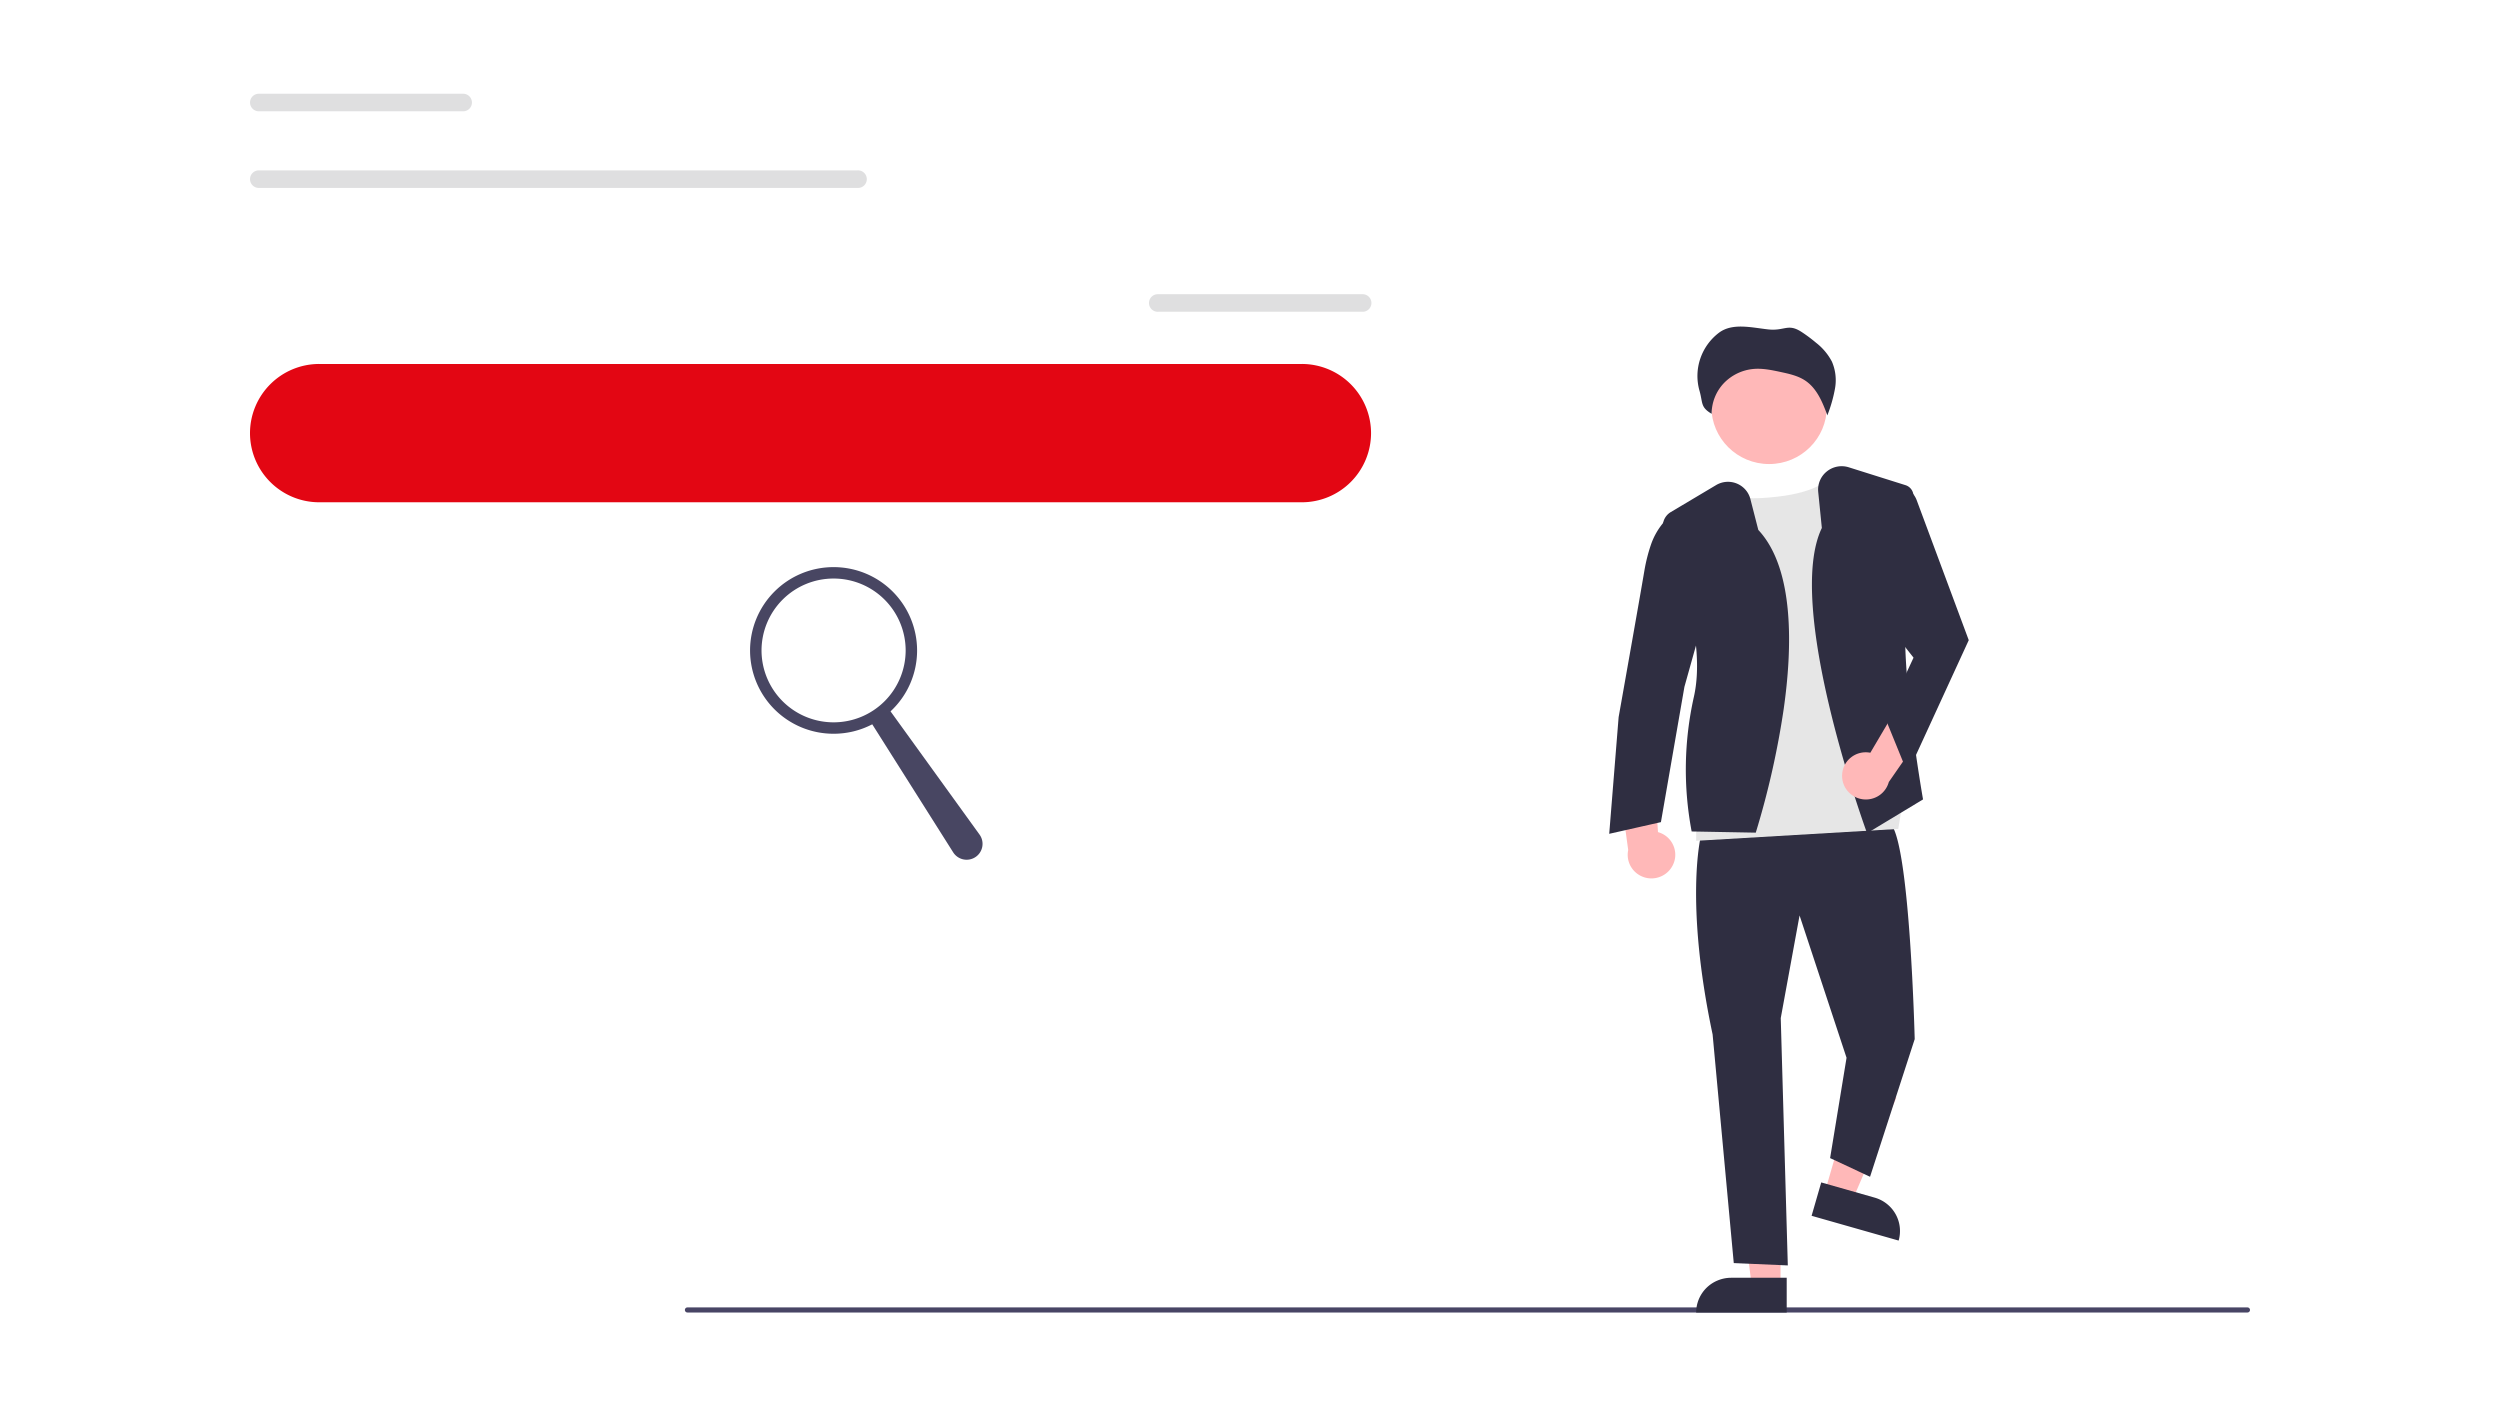 <svg xmlns="http://www.w3.org/2000/svg" width="160" height="90" fill="none"><g clip-path="url(#a)"><path fill="#E30613" d="M20.437 23.294H83.31a4.432 4.432 0 0 1 4.437 4.426 4.432 4.432 0 0 1-4.437 4.426H20.437A4.431 4.431 0 0 1 16 27.72a4.432 4.432 0 0 1 4.437-4.426z"/><path fill="#484565" d="M43.833 83.837c0 .09.073.163.163.163h99.841a.162.162 0 1 0 0-.325H43.996a.162.162 0 0 0-.163.162z"/><path fill="#DFDFE0" d="M74.131 18.83h13.054a.562.562 0 1 1 0 1.123H74.131a.562.562 0 1 1 0-1.122zM16.564 6h13.054a.562.562 0 1 1 0 1.123H16.564a.56.56 0 1 1 0-1.123zm0 4.904h38.315a.563.563 0 1 1 0 1.124H16.564a.562.562 0 1 1 0-1.124z"/><path fill="#484662" d="M48.004 41.628a5.338 5.338 0 0 0 5.345 5.332c.894 0 1.735-.219 2.475-.605l5.179 8.194a1.02 1.02 0 0 0 1.471.272c.445-.332.541-.958.217-1.408l-5.697-7.887a5.314 5.314 0 0 0 1.7-3.898 5.338 5.338 0 0 0-5.346-5.332 5.338 5.338 0 0 0-5.344 5.332zm.734 0a4.607 4.607 0 0 1 4.612-4.601 4.606 4.606 0 0 1 4.612 4.601 4.607 4.607 0 0 1-4.612 4.601 4.607 4.607 0 0 1-4.612-4.601z"/><path fill="#FFB8B8" d="M107.068 55.353a1.481 1.481 0 0 0 .014-1.27 1.496 1.496 0 0 0-.971-.827l-.335-5.325-2.231 1.667.66 4.802a1.5 1.5 0 0 0 .169 1.059 1.522 1.522 0 0 0 1.915.637 1.51 1.51 0 0 0 .779-.743zm9.726 20.933 1.772.504 2.804-6.547-2.616-.744-1.96 6.787z"/><path fill="#2F2E41" d="m121.513 79.397-5.571-1.586.617-2.136 3.419.973c.57.162 1.053.543 1.341 1.059a2.21 2.21 0 0 1 .194 1.69z"/><path fill="#FFB8B8" d="M113.954 82.3h-1.843l-.878-7.06h2.722l-.001 7.06z"/><path fill="#2F2E41" d="M110.794 81.777h3.555V84h-5.794a2.218 2.218 0 0 1 1.382-2.053c.271-.112.563-.17.857-.17zm-1.939-28.264s-1.053 4.18.752 12.691l1.354 14.633 3.459.15-.452-15.828 1.204-6.57 3.007 9.109-1.052 6.42 2.556 1.195 2.858-8.81s-.301-12.243-1.504-13.736l-12.182.746z"/><path fill="#FFB8B8" d="M113.223 29.699c2.04 0 3.694-1.642 3.694-3.668 0-2.025-1.654-3.667-3.694-3.667s-3.694 1.642-3.694 3.668c0 2.025 1.654 3.667 3.694 3.667z"/><path fill="#E6E6E6" d="M111.262 31.6s-.226.493 2.481.189c2.707-.305 3.309-1.195 3.309-1.195l4.737 20.632-.3 1.825-12.934.761v-2.586l2.256-13.692.451-5.933z"/><path fill="#2F2E41" d="m112.368 53.29-4.1-.076-.013-.057a21.252 21.252 0 0 1 .15-8.544c.828-3.64-1.053-8.578-1.901-10.532a1.046 1.046 0 0 1 .426-1.308l2.902-1.728a1.487 1.487 0 0 1 1.877.296c.151.172.259.378.316.6l.507 1.976c2.337 2.495 2.174 7.612 1.623 11.47a53.845 53.845 0 0 1-1.77 7.85l-.017.053z"/><path fill="#2F2E41" d="m107.728 32.386-.355.24a4.426 4.426 0 0 0-1.714 2.238c-.18.53-.318 1.075-.413 1.628-.301 1.791-1.654 9.406-1.654 9.406l-.602 7.466 3.309-.747 1.504-8.66 1.504-5.375-1.579-6.196zm11.765 20.94-.031-.086c-.215-.592-5.234-14.533-2.864-19.449l-.232-2.305a1.489 1.489 0 0 1 .551-1.313 1.512 1.512 0 0 1 1.407-.265l3.627 1.142a.728.728 0 0 1 .511.7c-.015 1.325-.089 4.702-.448 7.44-.445 3.383 1.037 11.837 1.052 11.922l.009.05-3.582 2.164z"/><path fill="#FFB8B8" d="M117.895 49.62a1.494 1.494 0 0 1 .564-1.141 1.516 1.516 0 0 1 1.242-.303l2.717-4.604 1.234 2.487-2.768 3.99a1.513 1.513 0 0 1-.633.87 1.529 1.529 0 0 1-1.998-.288 1.5 1.5 0 0 1-.358-1.012z"/><path fill="#2F2E41" d="m121.413 31.042.195.045a1.49 1.49 0 0 1 1.061.927L126 40.971l-3.91 8.51-1.429-3.508 1.805-3.882-3.234-4.106 2.181-6.943zm-4.446-4.503a9 9 0 0 0 .474-1.68 3.005 3.005 0 0 0-.197-1.712 3.721 3.721 0 0 0-1.018-1.212 9.605 9.605 0 0 0-.912-.681c-.893-.588-1.088-.053-2.16-.173s-2.273-.427-3.132.208a3.479 3.479 0 0 0-1.198 1.65 3.452 3.452 0 0 0-.067 2.031c.24.81.049 1.076.788 1.513 0-.728.279-1.429.781-1.96a3.008 3.008 0 0 1 1.946-.914c.57-.041 1.138.08 1.696.2.541.116 1.097.239 1.556.541.761.502 1.118 1.398 1.431 2.239"/></g><defs><clipPath id="a"><path fill="#fff" d="M16 6h128v78H16z"/></clipPath></defs></svg>
